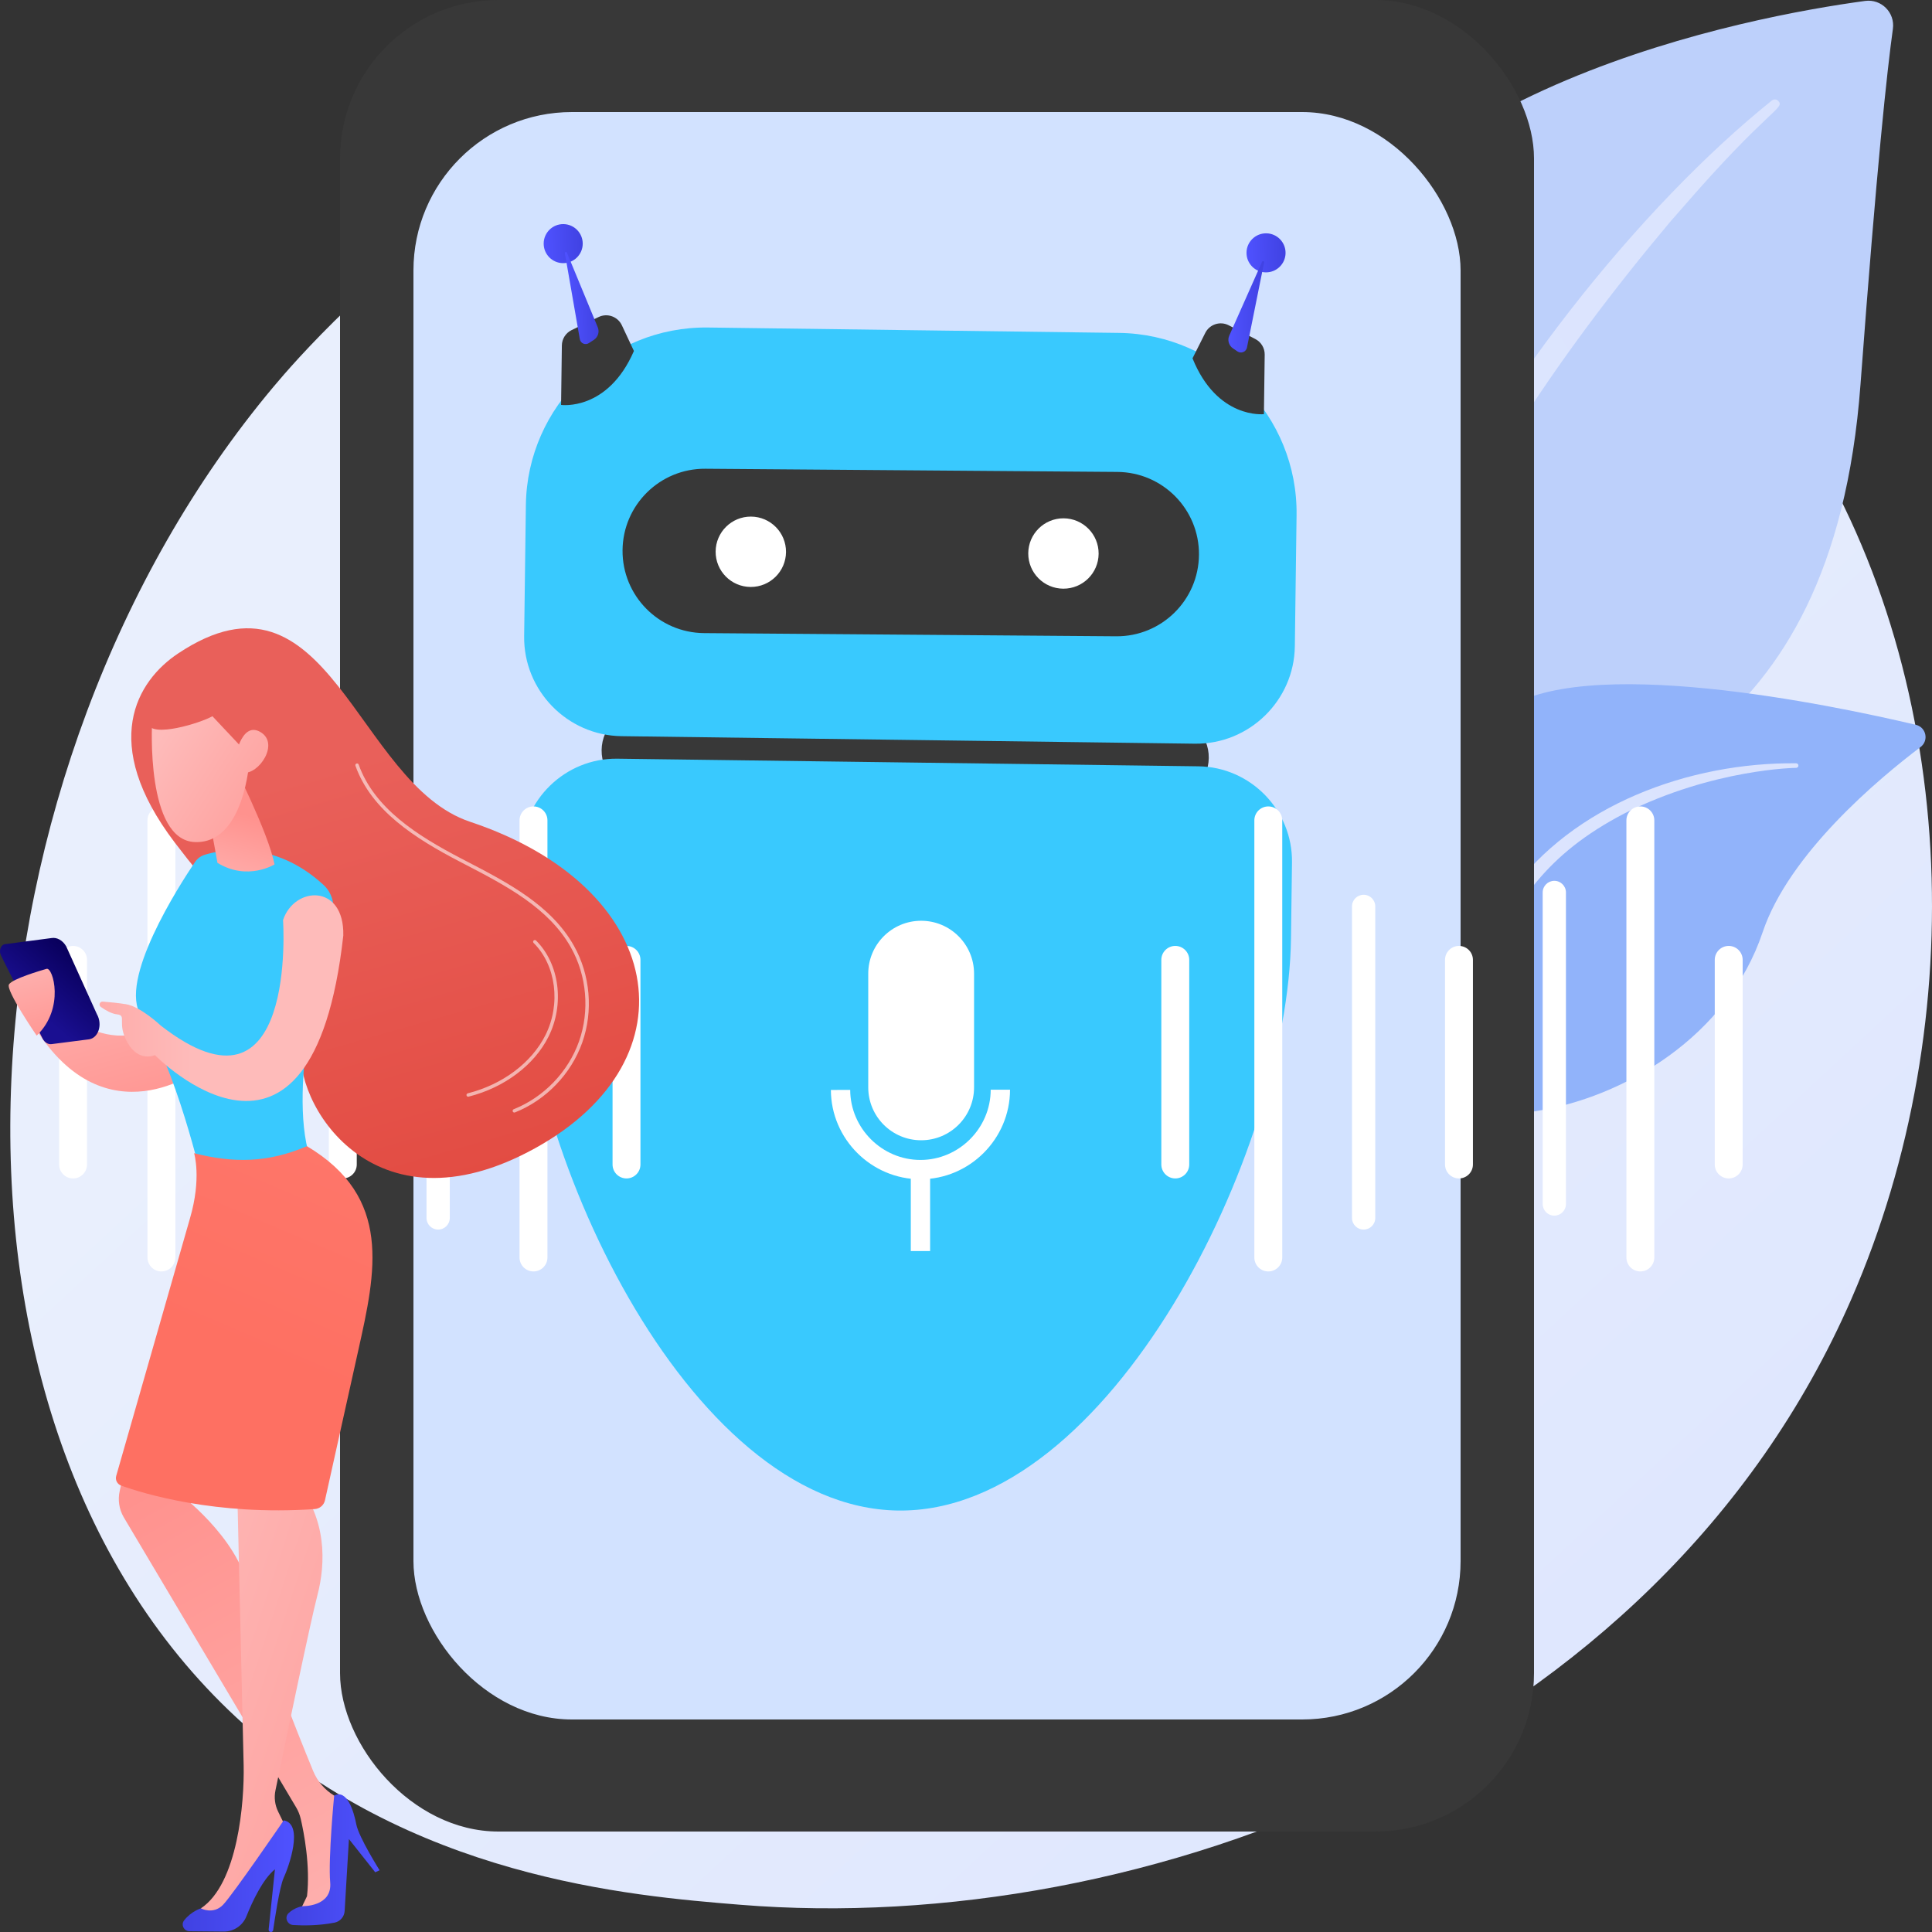 <svg width="500" height="500" viewBox="0 0 500 500" fill="none" xmlns="http://www.w3.org/2000/svg">
<rect x="0" y="0" width="500" height="500" fill="#333333" stroke="none"/>
<g clip-path="url(#clip0_1065:1059)">
<g clip-path="url(#clip1_1065:1059)">
<g clip-path="url(#clip2_1065:1059)">
<path d="M479.149 336.15C428.767 451.761 295.775 501.419 191.573 492.951C163.121 490.639 105.876 485.988 61.18 444.492C-24.658 364.801 -11.438 198.226 70.733 100.155C81.315 87.525 154.561 2.909 268.702 4.041C352.27 4.871 410.926 51.214 418.058 56.988C427.067 64.282 446.941 81.613 464.851 109.109C506.932 173.714 510.633 263.906 479.149 336.15Z" fill="url(#paint0_linear_1065:1059)"/>
<path d="M348.809 304.913C348.809 304.913 350.675 237.402 382.666 220.953C414.657 204.504 474.295 196.258 481.492 99.55C485.705 42.932 488.383 18.222 489.88 7.463C490.463 3.267 486.892 -0.329 482.693 0.24C452.991 4.267 356.251 22.159 332.858 86.347C305.125 162.442 348.809 304.913 348.809 304.913Z" fill="#BDD0FB"/>
<path d="M458.556 26.007C424.782 53.142 384.82 102.184 362.294 152.124C359.307 160.391 350.914 177.869 346.036 209.437C341.776 235.757 341.778 263.799 344.339 282.493C344.5 283.674 345.591 284.502 346.772 284.339C348.805 284.06 348.647 281.882 348.626 281.949C346.239 250.111 349.932 210.827 360.958 175.776C374.952 132.763 403.337 91.821 432.289 57.348L435.261 53.96C457.65 28.074 462.082 28.103 460.216 26.121C459.775 25.653 459.049 25.614 458.556 26.007Z" fill="url(#paint1_linear_1065:1059)"/>
<path d="M292.22 431.987C287.911 433.831 334.746 380.787 352.994 294.632C361.594 254.034 364.317 202.752 388.654 184.188C408.909 168.738 474.42 182.521 495.827 187.58C498.501 188.212 499.235 191.669 497.042 193.327C486.232 201.496 463.006 220.882 456.166 241.272C447.149 268.146 420.33 284.156 396.879 287.655C373.426 291.153 360.28 295.045 347.064 331.577C333.847 368.106 304.462 426.747 292.22 431.987Z" fill="#91B3FA"/>
<path d="M464.842 197.536C437.21 197.271 406.968 208.325 390.736 231.14L389.203 233.318C385.657 238.427 365.173 274.992 353.266 305.564C353.118 305.944 353.306 306.374 353.688 306.522C354.335 306.774 354.703 306.066 354.636 306.127C362.719 288.927 374.178 267.182 383.249 250.945C392.992 233.22 399.789 221.226 420.488 210.468C443.502 198.92 464.932 198.711 464.867 198.721C465.195 198.704 465.447 198.425 465.43 198.097C465.414 197.786 465.153 197.539 464.842 197.536Z" fill="url(#paint2_linear_1065:1059)"/>
<rect x="88" width="309" height="474" rx="41" fill="#383838"/>
<rect x="107" y="29" width="271" height="416" rx="41" fill="#D2E2FF"/>
<path d="M301.739 206.966L166.499 205.191C160.479 205.112 155.618 200.122 155.697 194.103C155.776 188.084 160.766 183.223 166.786 183.302L302.026 185.077C308.047 185.156 312.907 190.146 312.828 196.165C312.749 202.185 307.759 207.045 301.739 206.966Z" fill="#383838"/>
<path d="M335.103 167.268C334.919 181.312 323.275 192.654 309.228 192.468L160.854 190.522C146.808 190.339 135.465 178.696 135.65 164.651L136.096 130.684C136.433 105.09 157.651 84.426 183.246 84.761L289.622 86.156C315.22 86.493 335.886 107.708 335.551 133.3L335.103 167.268Z" fill="#39C9FE"/>
<path d="M159.775 196.346L310.15 198.32C323.647 198.497 334.545 209.683 334.367 223.178L334.107 242.905C333.388 297.748 287.269 391.644 232.42 390.925C177.57 390.206 133.934 295.131 134.653 240.289L134.911 220.562C135.09 207.065 146.278 196.168 159.775 196.346Z" fill="#39C9FE"/>
<path d="M288.856 164.672L182.222 163.849C170.474 163.759 161.023 154.162 161.115 142.416C161.205 130.669 170.804 121.219 182.552 121.311L289.185 122.134C300.933 122.224 310.384 131.821 310.292 143.567C310.202 155.314 300.604 164.764 288.856 164.672Z" fill="#383838"/>
<path d="M203.418 142.851C203.39 147.879 199.291 151.932 194.261 151.905C189.232 151.877 185.178 147.779 185.206 142.749C185.233 137.721 189.332 133.668 194.362 133.695C199.391 133.725 203.445 137.823 203.418 142.851Z" fill="white"/>
<path d="M284.324 143.296C284.296 148.324 280.197 152.378 275.167 152.35C270.139 152.323 266.084 148.224 266.112 143.195C266.14 138.167 270.238 134.113 275.269 134.141C280.297 134.17 284.352 138.268 284.324 143.296Z" fill="white"/>
<path d="M150.808 63.116C150.771 65.905 148.479 68.139 145.689 68.102C142.9 68.065 140.666 65.774 140.703 62.984C140.74 60.195 143.031 57.961 145.821 57.998C148.611 58.035 150.843 60.327 150.808 63.116Z" fill="url(#paint3_linear_1065:1059)"/>
<path d="M145.206 104.795C145.206 104.795 157.252 106.498 164.058 90.835L160.937 84.183C159.876 81.919 157.169 80.958 154.916 82.048L147.944 85.421C146.412 86.162 145.431 87.704 145.409 89.405L145.206 104.795Z" fill="#383838"/>
<path d="M146.725 65.398C146.596 65.089 146.133 65.223 146.19 65.552L150.056 87.78C150.144 88.286 150.48 88.713 150.951 88.918C151.422 89.123 151.963 89.08 152.394 88.8L153.691 87.96C154.769 87.262 155.194 85.895 154.704 84.708L146.725 65.398Z" fill="url(#paint4_linear_1065:1059)"/>
<path d="M322.595 65.37C322.558 68.159 324.791 70.453 327.582 70.488C330.372 70.525 332.665 68.293 332.701 65.502C332.738 62.712 330.505 60.419 327.714 60.384C324.924 60.349 322.632 62.581 322.595 65.37Z" fill="url(#paint5_linear_1065:1059)"/>
<path d="M327.1 107.181C327.1 107.181 315.015 108.567 308.623 92.73L311.918 86.162C313.04 83.926 315.771 83.037 317.993 84.185L324.873 87.739C326.385 88.519 327.325 90.086 327.303 91.787L327.1 107.181Z" fill="#383838"/>
<path d="M327.147 67.928L322.717 89.951C322.612 90.475 322.25 90.912 321.754 91.114C321.259 91.315 320.695 91.253 320.253 90.951L319.061 90.132C318.003 89.407 317.611 88.028 318.133 86.856L326.617 67.76C326.752 67.452 327.213 67.6 327.147 67.928Z" fill="url(#paint6_linear_1065:1059)"/>
<path d="M165.75 301.368C165.75 303.363 164.134 304.979 162.139 304.979C160.144 304.979 158.527 303.363 158.527 301.368V248.417C158.527 246.423 160.144 244.807 162.139 244.807C164.134 244.807 165.75 246.423 165.75 248.417V301.368Z" fill="white"/>
<path d="M92.33 301.368C92.33 303.363 90.713 304.979 88.718 304.979C86.723 304.979 85.107 303.363 85.107 301.368V248.417C85.107 246.423 86.723 244.807 88.718 244.807C90.713 244.807 92.33 246.423 92.33 248.417V301.368Z" fill="white"/>
<path d="M22.522 301.368C22.522 303.363 20.906 304.979 18.911 304.979C16.916 304.979 15.3 303.363 15.3 301.368V248.417C15.3 246.423 16.916 244.807 18.911 244.807C20.906 244.807 22.522 246.423 22.522 248.417V301.368Z" fill="white"/>
<path d="M141.678 325.435C141.678 327.43 140.061 329.046 138.066 329.046C136.071 329.046 134.455 327.43 134.455 325.435V212.312C134.455 210.318 136.071 208.702 138.066 208.702C140.061 208.702 141.678 210.318 141.678 212.312V325.435Z" fill="white"/>
<path d="M45.39 325.435C45.39 327.43 43.773 329.046 41.778 329.046C39.783 329.046 38.167 327.43 38.167 325.435V212.312C38.167 210.318 39.783 208.702 41.778 208.702C43.773 208.702 45.39 210.318 45.39 212.312V325.435Z" fill="white"/>
<path d="M116.402 315.206C116.402 316.867 115.055 318.215 113.392 318.215C111.73 318.215 110.382 316.869 110.382 315.206V234.575C110.382 232.914 111.729 231.566 113.392 231.566C115.054 231.566 116.402 232.912 116.402 234.575V315.206Z" fill="white"/>
<path d="M67.054 311.597C67.054 313.259 65.708 314.606 64.044 314.606C62.383 314.606 61.035 313.26 61.035 311.597V230.966C61.035 229.305 62.381 227.957 64.044 227.957C65.706 227.957 67.054 229.303 67.054 230.966V311.597Z" fill="white"/>
<path d="M307.774 248.415C307.774 246.421 306.158 244.804 304.163 244.804C302.168 244.804 300.551 246.421 300.551 248.415V301.366C300.551 303.361 302.168 304.977 304.163 304.977C306.158 304.977 307.774 303.361 307.774 301.366V248.415Z" fill="white"/>
<path d="M381.192 248.415C381.192 246.421 379.576 244.804 377.581 244.804C375.586 244.804 373.97 246.421 373.97 248.415V301.366C373.97 303.361 375.586 304.977 377.581 304.977C379.576 304.977 381.192 303.361 381.192 301.366V248.415Z" fill="white"/>
<path d="M451.001 248.415C451.001 246.421 449.385 244.804 447.39 244.804C445.395 244.804 443.778 246.421 443.778 248.415V301.366C443.778 303.361 445.395 304.977 447.39 304.977C449.385 304.977 451.001 303.361 451.001 301.366V248.415Z" fill="white"/>
<path d="M331.846 212.312C331.846 210.318 330.23 208.702 328.235 208.702C326.24 208.702 324.624 210.318 324.624 212.312V325.435C324.624 327.43 326.24 329.046 328.235 329.046C330.23 329.046 331.846 327.43 331.846 325.435V212.312Z" fill="white"/>
<path d="M428.134 212.312C428.134 210.318 426.517 208.702 424.522 208.702C422.527 208.702 420.911 210.318 420.911 212.312V325.435C420.911 327.43 422.527 329.046 424.522 329.046C426.517 329.046 428.134 327.43 428.134 325.435V212.312Z" fill="white"/>
<path d="M355.917 234.575C355.917 232.914 354.571 231.566 352.907 231.566C351.246 231.566 349.897 232.912 349.897 234.575V315.206C349.897 316.867 351.244 318.215 352.907 318.215C354.569 318.215 355.917 316.869 355.917 315.206V234.575Z" fill="white"/>
<path d="M405.265 230.966C405.265 229.305 403.916 227.957 402.255 227.957C400.593 227.957 399.245 229.303 399.245 230.966V311.597C399.245 313.259 400.591 314.606 402.255 314.606C403.916 314.606 405.265 313.26 405.265 311.597V230.966Z" fill="white"/>
<path d="M46.088 169.118C35.419 176.229 25.64 192.231 45.198 218.009C62.742 241.131 80.76 256.233 78.093 270.456C75.426 284.678 96.224 320.535 138.549 297.123C180.333 274.01 172.331 229.564 121.657 212.675C91.993 202.79 85.147 143.083 46.088 169.118Z" fill="url(#paint7_linear_1065:1059)"/>
<path d="M12.145 257.998C12.145 257.998 28.7 277.82 45.368 261.723L51.808 276.657C51.808 276.657 27.466 295.503 9.001 265.852L12.145 257.998Z" fill="url(#paint8_linear_1065:1059)"/>
<path d="M53.031 221.199C57.627 219.822 71.006 217.279 83.732 229.021C85.89 231.012 86.772 234.039 86.002 236.873C82.585 249.456 73.565 286.629 81.472 302.714C81.472 302.714 67.536 318.074 52.334 305.695C52.334 305.695 45.513 275.969 36.578 262.921C30.41 253.912 46.414 229.089 50.464 223.093C51.078 222.187 51.982 221.514 53.031 221.199Z" fill="#39C9FE"/>
<path d="M60.149 197.213C60.149 197.213 69.421 215.369 71.048 223.707C71.048 223.707 64.054 228.082 56.276 223.303C56.276 223.303 53.008 204.372 51.489 201.105L60.149 197.213Z" fill="url(#paint9_linear_1065:1059)"/>
<path d="M39.363 186.981C39.363 186.981 37.635 217.502 50.478 217.929C63.32 218.357 64.566 196.655 64.566 196.655C64.566 196.655 60.776 182.946 54.662 181.348C48.547 179.748 39.363 186.981 39.363 186.981Z" fill="url(#paint10_linear_1065:1059)"/>
<path d="M43.14 177.559C43.14 177.559 37.272 183.558 38.28 187.292C39.287 191.026 51.873 187.122 54.976 185.357L65.373 196.422C65.373 196.422 65.054 180.031 57.882 174.983C50.708 169.935 43.14 177.559 43.14 177.559Z" fill="url(#paint11_linear_1065:1059)"/>
<path d="M60.674 196.949C60.674 196.949 62.24 186.48 67.357 189.425C72.474 192.369 66.982 200.482 62.983 199.974L60.674 196.949Z" fill="url(#paint12_linear_1065:1059)"/>
<path d="M34.587 368.106C34.639 369.456 32.269 380.16 30.979 385.869C30.461 388.166 30.821 390.57 31.992 392.614L76.654 467.771C77.194 468.681 77.587 469.665 77.826 470.696C78.645 474.223 80.343 482.867 79.455 490.73L77.145 495.528L87.136 493.259L89.311 466.429L86.482 464.704C84.038 463.215 82.135 460.986 81.046 458.341C77.007 448.532 66.98 423.566 64.394 411.398C61.457 397.569 46.098 386.338 46.098 386.338L48.796 379.961L34.587 368.106Z" fill="url(#paint13_linear_1065:1059)"/>
<path d="M98.242 484.027C98.242 484.027 92.846 475.473 92.212 472.143C91.578 468.813 89.809 462.934 86.482 464.704C86.482 464.704 84.915 480.878 85.455 487.199C85.995 493.519 78.31 493.316 78.31 493.316C78.31 493.316 76.192 493.613 74.641 495.164C73.57 496.234 74.337 498.091 75.848 498.189C78.363 498.35 82.358 498.394 86.553 497.584C88.019 497.301 89.106 496.053 89.195 494.564L90.302 475.948L97.108 484.541L98.242 484.027Z" fill="url(#paint14_linear_1065:1059)"/>
<path d="M61.267 380.078C61.267 380.078 62.842 447.306 63.055 456.854C63.269 466.402 61.548 487.561 51.975 493.886L56.141 496.97C56.141 496.97 61.347 492.546 66.433 484.032C72.146 474.468 73.873 472.719 73.873 472.719L71.978 468.837C71.148 467.137 70.903 465.215 71.285 463.362C73.351 453.35 80.253 420.053 82.136 412.882C84.357 404.418 84.517 393.114 76.785 383.651C69.053 374.19 61.267 380.078 61.267 380.078Z" fill="url(#paint15_linear_1065:1059)"/>
<path d="M70.107 500.001C70.405 500.005 70.656 499.791 70.698 499.497C71.017 497.256 72.343 488.27 73.429 485.943C74.672 483.278 78.733 472.063 73.427 471.112C73.427 471.112 60.236 490.382 57.704 492.98C55.173 495.578 51.977 493.888 51.977 493.888C51.977 493.888 49.509 494.616 47.65 496.993C46.764 498.126 47.59 499.785 49.027 499.8L57.911 499.885C60.491 499.91 62.812 498.341 63.771 495.946C65.335 492.04 68.022 486.311 71.153 483.769L69.526 499.347C69.488 499.693 69.758 499.997 70.107 500.001Z" fill="url(#paint16_linear_1065:1059)"/>
<path d="M50.232 298.447C50.232 298.447 52.234 304.828 49.157 315.339L30.075 381.963C29.776 383.01 30.34 384.106 31.365 384.474C37.073 386.523 55.836 392.311 81.449 390.545C82.739 390.456 83.819 389.543 84.1 388.282C85.787 380.687 91.545 354.772 92.73 349.447C97.248 329.157 101.623 309.862 79.432 296.632C69.209 301.011 60.339 301.007 50.232 298.447Z" fill="url(#paint17_linear_1065:1059)"/>
<path d="M73.25 238.119C73.25 238.119 77.091 293.001 41.627 265.435C41.627 265.435 36.388 260.487 32.609 259.886C30.572 259.561 28.274 259.346 26.587 259.215C25.817 259.156 25.458 260.15 26.089 260.594C27.307 261.449 28.903 262.372 30.287 262.515C32.964 262.792 30.11 264.752 33.023 269.874C35.937 274.996 40.099 273.065 40.099 273.065C40.099 273.065 80.735 314.672 88.847 242.105C89.134 228.608 76.144 229.325 73.25 238.119Z" fill="url(#paint18_linear_1065:1059)"/>
<path d="M1.263 244.355L13.327 242.767C14.766 242.527 16.25 243.372 17.139 244.93L25.076 262.469C26.571 265.091 25.507 268.568 23.09 268.968L13.401 270.211C12.473 270.365 11.522 269.78 10.998 268.736L0.266 247.314C-0.356 246.077 0.165 244.538 1.263 244.355Z" fill="url(#paint19_linear_1065:1059)"/>
<path d="M9.494 268.015C9.494 268.015 1.382 256.212 2.324 254.759C3.266 253.305 10.377 251.224 12.047 250.733C13.716 250.24 16.86 260.944 9.494 268.015Z" fill="url(#paint20_linear_1065:1059)"/>
<path opacity="0.57" d="M133.111 287.923C132.933 287.923 132.766 287.818 132.698 287.642C132.607 287.414 132.718 287.157 132.948 287.064C140.732 283.968 147.049 277.407 149.848 269.51C152.646 261.614 151.869 252.537 147.77 245.232C142 234.949 130.942 229.202 120.246 223.645L118.957 222.975C107.395 216.954 96.124 209.781 91.987 198.174C91.906 197.942 92.026 197.688 92.257 197.605C92.489 197.523 92.743 197.643 92.826 197.875C96.86 209.194 107.967 216.249 119.37 222.187L120.659 222.855C131.469 228.473 142.649 234.282 148.549 244.797C152.771 252.324 153.572 261.672 150.689 269.807C147.806 277.942 141.299 284.702 133.279 287.89C133.219 287.914 133.165 287.923 133.111 287.923Z" fill="white"/>
<path opacity="0.57" d="M121.166 283.827C120.967 283.827 120.787 283.693 120.735 283.491C120.675 283.252 120.818 283.011 121.057 282.952C130.052 280.676 137.565 275.05 141.152 267.905C145.197 259.85 143.914 249.811 138.103 244.038C137.929 243.866 137.927 243.584 138.101 243.41C138.275 243.236 138.556 243.236 138.73 243.408C144.805 249.443 146.159 259.913 141.948 268.303C138.246 275.677 130.518 281.475 121.277 283.812C121.239 283.823 121.202 283.827 121.166 283.827Z" fill="white"/>
</g>
<path d="M238.393 295.099C230.83 295.099 224.7 288.968 224.7 281.408V251.985C224.7 244.422 230.832 238.293 238.393 238.293C245.954 238.293 252.086 244.424 252.086 251.985V281.408C252.086 288.968 245.956 295.099 238.393 295.099Z" fill="white"/>
<path d="M258.892 282.015C258.892 293.358 249.556 302.692 238.212 302.692C226.888 302.692 217.562 293.392 217.531 282.071C217.567 293.398 226.897 302.692 238.212 302.692C249.546 302.692 258.885 293.363 258.892 282.015Z" stroke="white" stroke-width="5" stroke-miterlimit="10"/>
<path d="M238.212 302.692V323.77" stroke="white" stroke-width="5" stroke-miterlimit="10"/>
</g>
</g>
<defs>
<linearGradient id="paint0_linear_1065:1059" x1="527.597" y1="560.254" x2="164.537" y2="168.33" gradientUnits="userSpaceOnUse">
<stop stop-color="#DAE3FE"/>
<stop offset="1" stop-color="#E9EFFD"/>
</linearGradient>
<linearGradient id="paint1_linear_1065:1059" x1="513.084" y1="84.649" x2="-116.467" y2="487.569" gradientUnits="userSpaceOnUse">
<stop stop-color="#DAE3FE"/>
<stop offset="1" stop-color="#E9EFFD"/>
</linearGradient>
<linearGradient id="paint2_linear_1065:1059" x1="453.305" y1="210.012" x2="94.731" y2="460.307" gradientUnits="userSpaceOnUse">
<stop stop-color="#DAE3FE"/>
<stop offset="1" stop-color="#E9EFFD"/>
</linearGradient>
<linearGradient id="paint3_linear_1065:1059" x1="140.704" y1="63.222" x2="150.805" y2="62.877" gradientUnits="userSpaceOnUse">
<stop stop-color="#4F52FF"/>
<stop offset="1" stop-color="#4042E2"/>
</linearGradient>
<linearGradient id="paint4_linear_1065:1059" x1="146.585" y1="77.22" x2="154.608" y2="76.946" gradientUnits="userSpaceOnUse">
<stop stop-color="#4F52FF"/>
<stop offset="1" stop-color="#4042E2"/>
</linearGradient>
<linearGradient id="paint5_linear_1065:1059" x1="322.598" y1="65.609" x2="332.698" y2="65.264" gradientUnits="userSpaceOnUse">
<stop stop-color="#4F52FF"/>
<stop offset="1" stop-color="#4042E2"/>
</linearGradient>
<linearGradient id="paint6_linear_1065:1059" x1="317.618" y1="79.629" x2="327.544" y2="79.29" gradientUnits="userSpaceOnUse">
<stop stop-color="#4F52FF"/>
<stop offset="1" stop-color="#4042E2"/>
</linearGradient>
<linearGradient id="paint7_linear_1065:1059" x1="130.433" y1="331.825" x2="91.625" y2="196.431" gradientUnits="userSpaceOnUse">
<stop stop-color="#E1473D"/>
<stop offset="1" stop-color="#E9605A"/>
</linearGradient>
<linearGradient id="paint8_linear_1065:1059" x1="21.213" y1="237.246" x2="35.942" y2="291.748" gradientUnits="userSpaceOnUse">
<stop stop-color="#FEBBBA"/>
<stop offset="1" stop-color="#FF928E"/>
</linearGradient>
<linearGradient id="paint9_linear_1065:1059" x1="54.344" y1="235.54" x2="61.903" y2="210.279" gradientUnits="userSpaceOnUse">
<stop stop-color="#FEBBBA"/>
<stop offset="1" stop-color="#FF928E"/>
</linearGradient>
<linearGradient id="paint10_linear_1065:1059" x1="40.407" y1="192.239" x2="84.403" y2="220.703" gradientUnits="userSpaceOnUse">
<stop stop-color="#FEBBBA"/>
<stop offset="1" stop-color="#FF928E"/>
</linearGradient>
<linearGradient id="paint11_linear_1065:1059" x1="95.617" y1="341.804" x2="56.809" y2="206.41" gradientUnits="userSpaceOnUse">
<stop stop-color="#E1473D"/>
<stop offset="1" stop-color="#E9605A"/>
</linearGradient>
<linearGradient id="paint12_linear_1065:1059" x1="46.592" y1="182.678" x2="90.587" y2="211.142" gradientUnits="userSpaceOnUse">
<stop stop-color="#FEBBBA"/>
<stop offset="1" stop-color="#FF928E"/>
</linearGradient>
<linearGradient id="paint13_linear_1065:1059" x1="115.666" y1="532.844" x2="35.012" y2="387.247" gradientUnits="userSpaceOnUse">
<stop stop-color="#FEBBBA"/>
<stop offset="1" stop-color="#FF928E"/>
</linearGradient>
<linearGradient id="paint14_linear_1065:1059" x1="98.267" y1="481.476" x2="74.285" y2="481.248" gradientUnits="userSpaceOnUse">
<stop stop-color="#4F52FF"/>
<stop offset="1" stop-color="#4042E2"/>
</linearGradient>
<linearGradient id="paint15_linear_1065:1059" x1="23.706" y1="424.835" x2="146.033" y2="465.241" gradientUnits="userSpaceOnUse">
<stop stop-color="#FEBBBA"/>
<stop offset="1" stop-color="#FF928E"/>
</linearGradient>
<linearGradient id="paint16_linear_1065:1059" x1="75.992" y1="485.596" x2="47.403" y2="485.324" gradientUnits="userSpaceOnUse">
<stop stop-color="#4F52FF"/>
<stop offset="1" stop-color="#4042E2"/>
</linearGradient>
<linearGradient id="paint17_linear_1065:1059" x1="190.545" y1="54.407" x2="64.183" y2="350.491" gradientUnits="userSpaceOnUse">
<stop stop-color="#FF928E"/>
<stop offset="1" stop-color="#FE7062"/>
</linearGradient>
<linearGradient id="paint18_linear_1065:1059" x1="49.531" y1="258.323" x2="-13.556" y2="258.323" gradientUnits="userSpaceOnUse">
<stop stop-color="#FEBBBA"/>
<stop offset="1" stop-color="#FF928E"/>
</linearGradient>
<linearGradient id="paint19_linear_1065:1059" x1="17.94" y1="246.084" x2="6.53" y2="259.224" gradientUnits="userSpaceOnUse">
<stop stop-color="#09005D"/>
<stop offset="1" stop-color="#1A0F91"/>
</linearGradient>
<linearGradient id="paint20_linear_1065:1059" x1="4.935" y1="243.008" x2="12.697" y2="271.731" gradientUnits="userSpaceOnUse">
<stop stop-color="#FEBBBA"/>
<stop offset="1" stop-color="#FF928E"/>
</linearGradient>
<clipPath id="clip0_1065:1059">
<rect width="500" height="500" fill="white"/>
</clipPath>
<clipPath id="clip1_1065:1059">
<rect width="500.001" height="500" fill="white" transform="translate(-0 0.001)"/>
</clipPath>
<clipPath id="clip2_1065:1059">
<rect width="500.001" height="500" fill="white" transform="translate(-0 0.001)"/>
</clipPath>
</defs>
</svg>
